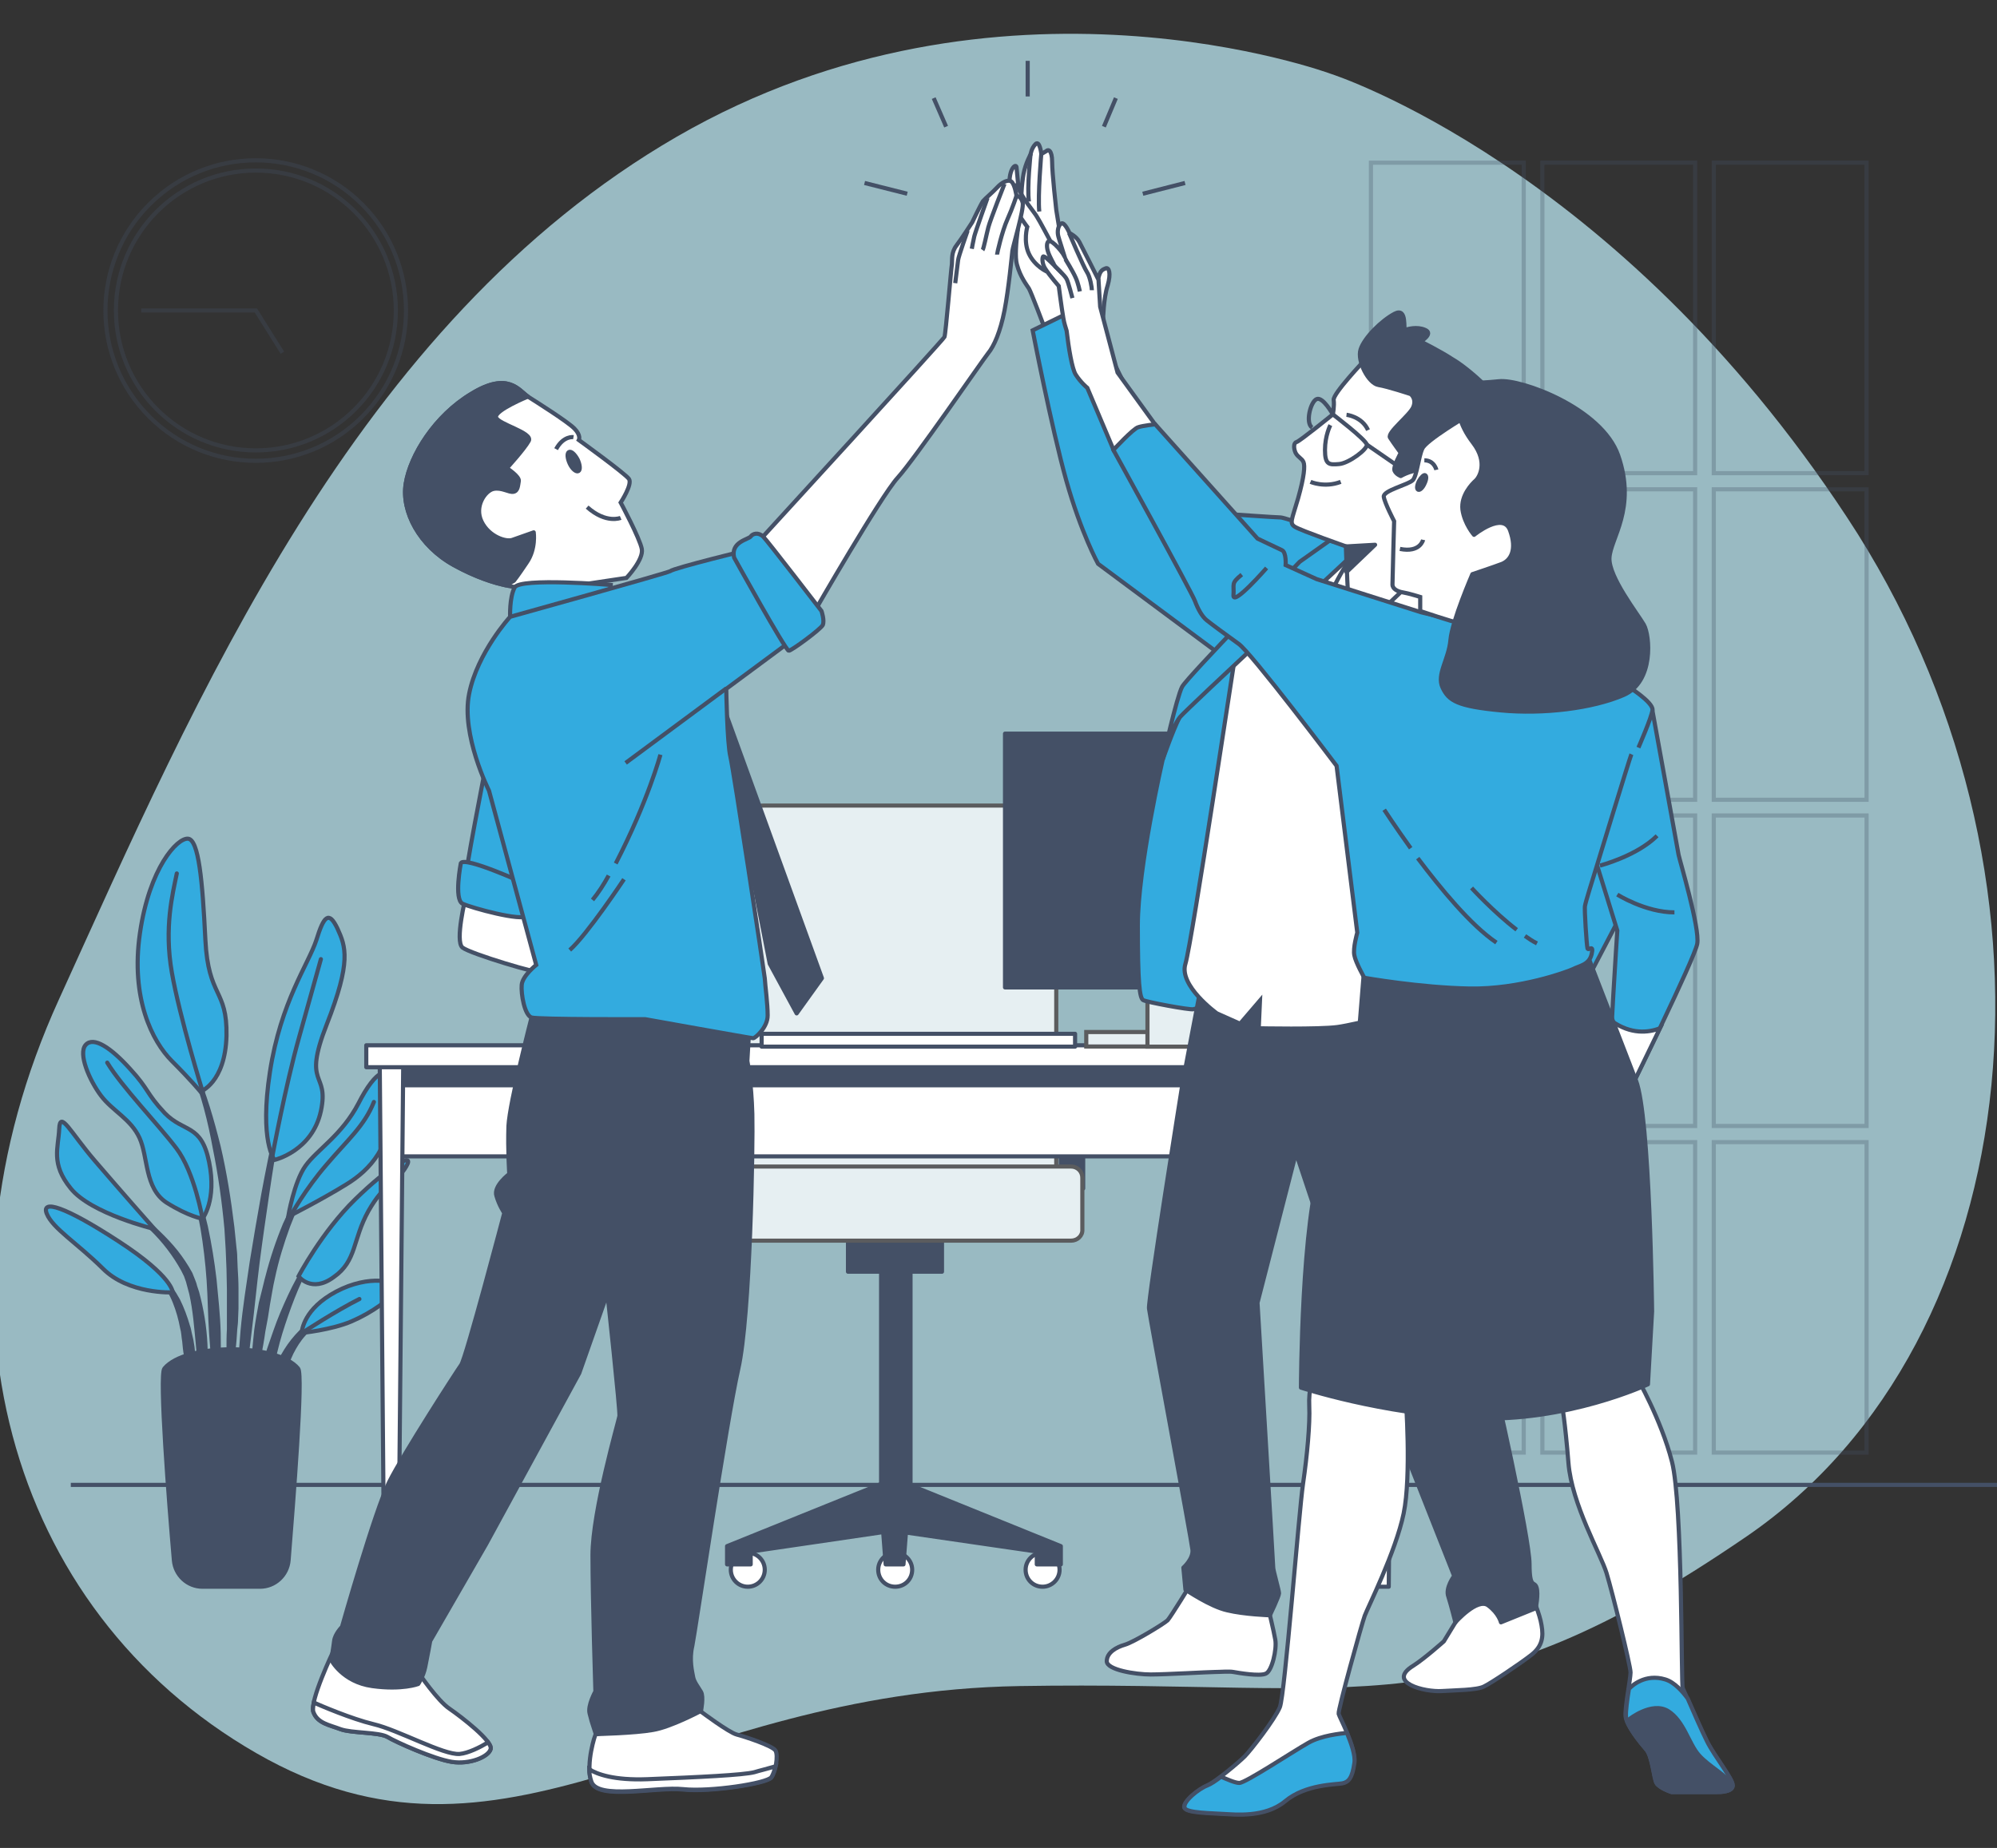 <?xml version="1.0" encoding="UTF-8"?>
<!-- Generator: Adobe Illustrator 27.3.0, SVG Export Plug-In . SVG Version: 6.00 Build 0)  -->
<svg xmlns="http://www.w3.org/2000/svg" xmlns:xlink="http://www.w3.org/1999/xlink" version="1.1" id="Background_Simple" x="0px" y="0px" width="482.3px" height="446.4px" viewBox="0 0 482.3 446.4" style="enable-background:new 0 0 482.3 446.4;" xml:space="preserve">
<rect x="0" y="0" width="482.3" height="446.4" fill="#333333" stroke="none"/>
<style type="text/css">
	.st0{opacity:0.7;}
	.st1{fill:#C4F3FF;}
	.st2{opacity:0.3;}
	.st3{fill:none;stroke:#445066;stroke-miterlimit:10;}
	.st4{fill:#445066;stroke:#445066;stroke-linecap:round;stroke-linejoin:round;stroke-miterlimit:10;}
	.st5{fill:#33ABDF;stroke:#445066;stroke-miterlimit:10;}
	.st6{fill:none;stroke:#445066;stroke-linecap:round;stroke-linejoin:round;stroke-miterlimit:10;}
	.st7{fill:#E6EFF2;stroke:#5B5C5E;stroke-miterlimit:10;}
	.st8{fill:#FFFFFF;stroke:#445066;stroke-linecap:round;stroke-linejoin:round;stroke-miterlimit:10;}
	.st9{fill:#FFFFFF;stroke:#445066;stroke-miterlimit:10;}
</style>
<g>
	<g class="st0">
		<path class="st1" d="M321.6,17.9c0,0-80.2-29.9-158.1,15.1C85.7,78,47.3,168.8,14.2,241.5c-33.1,72.7-12.6,147.3,47.7,182    c60.3,34.7,100.4-14.8,184.3-16.2c83.9-1.4,106.7,11.1,175.7-36.2c69.1-47.4,80.3-161.1,24.2-246.1    C390.2,39.9,321.6,17.9,321.6,17.9z"></path>
	</g>
	<g class="st2">
		<ellipse transform="matrix(0.707 -0.707 0.707 0.707 -34.958 65.688)" class="st3" cx="61.8" cy="75" rx="36.3" ry="36.3"></ellipse>
		<circle class="st3" cx="61.8" cy="75" r="33.8"></circle>
		<polyline class="st3" points="68.2,85.2 61.8,75 34.1,75   "></polyline>
	</g>
	<g class="st2">
		<rect x="331.1" y="39.3" class="st3" width="36.9" height="75"></rect>
		<rect x="372.5" y="39.3" class="st3" width="36.9" height="75"></rect>
		<rect x="413.9" y="39.3" class="st3" width="36.9" height="75"></rect>
		<rect x="331.1" y="118.2" class="st3" width="36.9" height="75"></rect>
		<rect x="372.5" y="118.2" class="st3" width="36.9" height="75"></rect>
		<rect x="413.9" y="118.2" class="st3" width="36.9" height="75"></rect>
		<rect x="331.1" y="197" class="st3" width="36.9" height="75"></rect>
		<rect x="372.5" y="197" class="st3" width="36.9" height="75"></rect>
		<rect x="413.9" y="197" class="st3" width="36.9" height="75"></rect>
		<rect x="331.1" y="275.9" class="st3" width="36.9" height="75"></rect>
		<rect x="372.5" y="275.9" class="st3" width="36.9" height="75"></rect>
		<rect x="413.9" y="275.9" class="st3" width="36.9" height="75"></rect>
	</g>
	<line class="st3" x1="17.1" y1="358.7" x2="483.9" y2="358.7"></line>
	<g>
		<g>
			<path class="st4" d="M46.7,258.4L46.7,258.4c0,0,0-0.1,0-0.1c0,0,0.1,0,0.1,0c2.6,6,4.4,12.3,6,18.7c1.5,6.4,2.5,12.9,3.3,19.4     l0.5,4.9c0.1,0.8,0.2,1.6,0.2,2.5l0.1,2.5c0.1,1.6,0.2,3.3,0.2,4.9l0,4.9l-0.1,2.5c0,0.8-0.1,1.6-0.2,2.5     c-0.1,1.6-0.2,3.3-0.4,4.9c-0.3,3.3-0.8,6.5-1.3,9.8c0,0,0,0.1-0.1,0.1c0,0-0.1,0-0.1-0.1v0c0-1.6,0.1-3.3,0.1-4.9     c0-1.6,0.2-3.3,0.2-4.9c0-1.6,0-3.3,0.1-4.9l0-2.4l0-2.4l0-4.9l-0.1-4.9l-0.1-2.4c0-0.8-0.1-1.6-0.1-2.4l-0.3-4.9     c-0.6-6.5-1.5-13-2.8-19.4C50.7,270.8,49.1,264.5,46.7,258.4z"></path>
			<path class="st4" d="M46,283.9c0,0,0-0.1,0.1-0.1c0,0,0.1,0,0.1,0.1c1.4,4.1,2.5,8.2,3.5,12.4c0.9,4.2,1.6,8.5,2.1,12.8     c0.4,4.3,0.9,8.6,1,12.9c0.1,4.3,0,8.6-0.5,12.9c0,0,0,0.1-0.1,0.1c0,0-0.1,0-0.1-0.1c-0.5-4.3-0.8-8.5-1.1-12.8     c-0.3-4.3-0.3-8.5-0.6-12.8c-0.3-4.3-0.8-8.5-1.5-12.7C48.1,292.2,47.2,288,46,283.9z"></path>
			<path class="st4" d="M31.9,292.9c0,0,0.1-0.1,0.1,0c3.5,2.2,6.7,5.1,9.5,8.3c1.4,1.6,2.6,3.3,3.7,5.1l0.8,1.4l0.6,1.5     c0.2,0.5,0.4,1,0.5,1.5c0.2,0.5,0.3,1,0.5,1.5c1.1,4.1,1.8,8.3,2,12.5c0.2,4.2,0.1,8.4-0.5,12.6c0,0,0,0.1-0.1,0.1     c0,0-0.1,0-0.1-0.1l-1.1-12.5c-0.4-4.1-0.7-8.3-1.6-12.3c-0.1-0.5-0.3-1-0.4-1.5c-0.1-0.5-0.3-1-0.4-1.5l-0.5-1.4l-0.7-1.4     c-1-1.8-2.1-3.5-3.4-5.2c-2.5-3.3-5.5-6.2-8.9-8.7l0,0C31.9,293,31.8,293,31.9,292.9z"></path>
			<path class="st4" d="M38.7,308.9c1.9,1.2,3.2,3.2,4.3,5.2c1,2,1.8,4.2,2.4,6.3c0.2,0.5,0.3,1.1,0.4,1.6l0.4,1.7     c0.2,1.1,0.4,2.2,0.4,3.4c0,1.1,0,2.3,0,3.4c-0.1,1.1-0.2,2.2-0.4,3.4c0,0,0,0.1-0.1,0.1c0,0-0.1,0-0.1-0.1     c-0.3-1.1-0.5-2.2-0.6-3.3c-0.2-1.1-0.3-2.2-0.5-3.3c-0.2-1.1-0.3-2.2-0.4-3.3c-0.2-1.1-0.2-2.2-0.5-3.2c-0.4-2.2-1-4.3-1.8-6.3     c-0.8-2-1.9-4-3.6-5.4l0,0c0,0,0-0.1,0-0.1C38.6,308.9,38.7,308.9,38.7,308.9z"></path>
			<path class="st4" d="M58.6,321.4c0.5-5.5,1.4-11,2.2-16.5c0.9-5.5,1.8-10.9,2.8-16.4c1-5.4,2.1-10.9,3.3-16.3     c0,0,0.1-0.1,0.1-0.1c0,0,0.1,0.1,0.1,0.1c-0.9,5.5-1.8,10.9-2.6,16.4c-0.8,5.5-1.6,10.9-2.3,16.4c-0.7,5.5-1.2,11-1.9,16.5     l-2,16.5c0,0,0,0.1-0.1,0.1c0,0-0.1,0-0.1-0.1c-0.1-1.4-0.1-2.8-0.1-4.2c0-1.4,0.1-2.8,0.1-4.2C58.1,326.9,58.4,324.2,58.6,321.4     z"></path>
			<path class="st4" d="M61.9,321.3c0.3-2.2,0.7-4.4,1.1-6.5l0.8-3.2c0.3-1.1,0.5-2.2,0.8-3.2c1.1-4.3,2.5-8.5,4.2-12.6l0.7-1.5     l0.7-1.5c0.5-1,1-2,1.6-2.9c1.2-1.9,2.4-3.8,4-5.3c0,0,0.1,0,0.1,0c0,0,0,0.1,0,0.1l0,0c-1.5,1.6-2.6,3.5-3.7,5.4     c-0.5,1-1,1.9-1.4,3l-0.6,1.5l-0.6,1.5c-1.5,4.1-2.8,8.3-3.7,12.6c-0.5,2.1-0.8,4.3-1.2,6.4l-0.5,3.2c-0.2,1.1-0.4,2.1-0.6,3.2     c-0.3,2.2-0.7,4.3-1.1,6.5c-0.3,2.2-0.7,4.3-1.2,6.5c0,0,0,0.1-0.1,0.1c0,0-0.1,0-0.1-0.1c0-2.2,0-4.4,0.2-6.6     C61.4,325.7,61.7,323.5,61.9,321.3z"></path>
			<path class="st4" d="M66.5,321.6c1-2.9,2.2-5.7,3.5-8.5c1.3-2.8,2.8-5.5,4.4-8.1c0,0,0.1-0.1,0.1,0c0,0,0.1,0.1,0,0.1     c-1.4,2.7-2.7,5.5-3.8,8.3c-1.1,2.8-2.1,5.7-3,8.6c-0.9,2.9-1.5,5.9-2.3,8.8c-0.8,2.9-1.5,5.9-2.4,8.8c0,0,0,0.1-0.1,0.1     c0,0-0.1,0-0.1-0.1c0-3.1,0.3-6.2,0.9-9.2C64.4,327.4,65.5,324.5,66.5,321.6z"></path>
			<path class="st4" d="M66.7,331.3c0.5-1.8,1.4-3.5,2.4-5.1c1-1.6,2.2-3.1,3.5-4.4c0.7-0.6,1.4-1.2,2.3-1.7     c0.8-0.5,1.6-0.9,2.6-1.2c0,0,0.1,0,0.1,0c0,0,0,0.1,0,0.1l0,0c-1.7,0.7-3.1,2-4.2,3.3c-1.2,1.3-2.2,2.9-3,4.5     c-0.8,1.6-1.3,3.3-2,5c-0.3,0.8-0.6,1.7-1,2.5c-0.3,0.9-0.7,1.7-1.1,2.6l0,0c0,0,0,0-0.1,0c0,0-0.1,0-0.1-0.1     c0-0.9,0-1.9,0.1-2.8C66.2,333.1,66.4,332.2,66.7,331.3z"></path>
		</g>
		<path class="st5" d="M66.3,280.2c0,0,9.1-2.1,11.2-11.8c2.1-9.8-4.6-5.6,1.4-20.9c6-15.3,4.6-18.8,2.6-23.2    c-2.1-4.4-3.3-3-5.1,2.8c-1.9,5.8-8.6,14.9-11.2,31.8C62.6,275.8,66.3,280.2,66.3,280.2z"></path>
		<path class="st5" d="M48.4,263.7c0,0,6-2.1,6.3-13.5c0.2-11.4-4.4-9.1-5.1-23.2c-0.7-14.2-1.6-24.2-4.2-24.4    c-2.6-0.2-9.3,7-11.6,22.8c-2.3,15.8,3,26.2,7.7,30.9C46.1,260.9,48.4,263.7,48.4,263.7z"></path>
		<path class="st5" d="M69.6,293.9c0,0,1.4-8.4,4.2-12.3c2.8-3.9,8.8-7.4,12.8-15.1c3.9-7.7,8.4-11.4,8.1-0.5    c-0.2,10.9-5.1,16.5-11.2,20.2C77.5,289.9,69.6,293.9,69.6,293.9z"></path>
		<path class="st5" d="M72.1,308.3c0,0,5.6-10.7,13.7-18.6c8.1-7.9,14.6-11.8,12.3-7.9c-2.3,3.9-5.1,3.7-9.1,10.7    c-3.9,7-2.8,12.1-8.4,16C75.2,312.5,72.1,308.3,72.1,308.3z"></path>
		<path class="st5" d="M72.8,322c0.2-0.7,0.5-5.8,8.4-10c7.9-4.2,15.3-2.6,14.4-0.5c-0.9,2.1-5.8,5.6-10.7,7.7    C80,321.3,72.8,322,72.8,322z"></path>
		<path class="st5" d="M48.9,294.4c0,0,3.5-4.4,1.6-13.7c-1.9-9.3-6-7-10.7-11.8c-4.6-4.9-3.7-5.6-8.4-10.7    c-4.6-5.1-8.8-7.9-10.7-5.8c-1.9,2.1,0.9,8.6,3.7,12.3c2.8,3.7,7.2,5.6,9.3,10.2c2.1,4.6,1.2,12.1,6.5,15.6    C45.6,293.9,48.9,294.4,48.9,294.4z"></path>
		<path class="st5" d="M37.3,296.9c0,0-8.4-9.5-14.4-16.5c-6-7-8.4-12.3-8.6-7.7c-0.2,4.6-2.1,8.4,2.8,14.4    C22,293.2,37.3,296.9,37.3,296.9z"></path>
		<path class="st5" d="M41.7,312.2c0,0,0.2-3.7-13-12.3c-13.2-8.6-18.8-10.2-17.4-6.7c1.4,3.5,7.2,7,13.5,13.2    C31,312.7,41.7,312.2,41.7,312.2z"></path>
		<path class="st6" d="M65.8,279.2c0,0,3.1-16.7,6.4-28.5c3.3-11.8,5.3-19,5.3-19"></path>
		<path class="st6" d="M49,263.9c0,0-5.6-18.1-7.5-29c-1.9-10.9,0.2-19,1.2-23.9"></path>
		<path class="st6" d="M70.3,293.5c0,0,3.4-6.2,8.6-12.2c5.1-6,9.1-9.3,11.4-15.1"></path>
		<path class="st6" d="M48.9,294.4c0,0-1.9-11.2-6.3-17c-4.4-5.8-13.2-14.9-16.7-20.7"></path>
		<path class="st6" d="M73.4,321.7c0,0,7.8-5.1,13.4-7.9"></path>
		<path class="st4" d="M48.9,383.3c-3.6,0-6.6-2.8-6.9-6.4c-1.2-13.8-3.6-44.8-2.3-46.3c5.1-6.2,27.2-6.2,32.3,0    c1.3,1.5-1.2,32.5-2.3,46.3c-0.3,3.6-3.3,6.4-6.9,6.4H48.9z"></path>
	</g>
	<g>
		<rect x="172.5" y="265.4" class="st4" width="5.4" height="21.7"></rect>
		<rect x="256.2" y="265.4" class="st4" width="5.4" height="21.7"></rect>
		<path class="st7" d="M255.1,296.4h-77.9v-94.6c0-4,3.2-7.2,7.2-7.2h63.5c4,0,7.2,3.2,7.2,7.2V296.4z"></path>
		<g>
			<circle class="st8" cx="180.6" cy="379.2" r="4.1"></circle>
			<path class="st8" d="M220.3,379.2c0-2.2-1.8-4.1-4.1-4.1c-2.2,0-4.1,1.8-4.1,4.1s1.8,4.1,4.1,4.1     C218.5,383.3,220.3,381.5,220.3,379.2z"></path>
			<path class="st8" d="M255.9,379.2c0-2.2-1.8-4.1-4.1-4.1c-2.2,0-4.1,1.8-4.1,4.1s1.8,4.1,4.1,4.1     C254,383.3,255.9,381.5,255.9,379.2z"></path>
		</g>
		<polygon class="st4" points="219.9,358.8 219.9,291.8 212.8,291.8 212.8,358.4 212.5,358.6 175.6,373.5 175.6,377.9 181.3,377.9     181.3,374.8 213.3,370.1 213.9,377.9 218.2,377.9 218.8,370.2 250.4,374.8 250.4,377.9 256.2,377.9 256.2,373.5   "></polygon>
		<rect x="204.8" y="299.2" class="st4" width="22.7" height="8"></rect>
		<path class="st7" d="M258.7,299.7h-85.2c-1.5,0-2.7-1.2-2.7-2.7v-12.5c0-1.5,1.2-2.7,2.7-2.7h85.2c1.5,0,2.7,1.2,2.7,2.7V297    C261.5,298.5,260.2,299.7,258.7,299.7z"></path>
		<path class="st7" d="M175,269.5h-6.6c-1.3,0-2.3-1-2.3-2.3v-12c0-1.3,1-2.3,2.3-2.3h6.6c1.3,0,2.3,1,2.3,2.3v12    C177.3,268.5,176.2,269.5,175,269.5z"></path>
		<path class="st7" d="M263.6,269.5h-6.6c-1.3,0-2.3-1-2.3-2.3v-12c0-1.3,1-2.3,2.3-2.3h6.6c1.3,0,2.3,1,2.3,2.3v12    C265.8,268.5,264.8,269.5,263.6,269.5z"></path>
	</g>
	<g>
		<g>
			
				<rect x="94" y="255.9" transform="matrix(-1 -1.224647e-16 1.224647e-16 -1 428.515 535.241)" class="st8" width="240.5" height="23.4"></rect>
			
				<rect x="94" y="255.9" transform="matrix(-1 -1.224647e-16 1.224647e-16 -1 428.515 518.064)" class="st4" width="240.5" height="6.2"></rect>
			<polygon class="st8" points="332,383.3 335.4,383.3 336.5,255.6 330.8,255.6    "></polygon>
			<polygon class="st8" points="92.8,383.3 96.2,383.3 97.4,255.6 91.7,255.6    "></polygon>
			
				<rect x="88.5" y="252.5" transform="matrix(-1 -1.224647e-16 1.224647e-16 -1 428.46 510.303)" class="st8" width="251.5" height="5.3"></rect>
		</g>
		<g>
			
				<rect x="184" y="249.7" transform="matrix(-1 -1.224647e-16 1.224647e-16 -1 443.643 502.534)" class="st8" width="75.7" height="3.1"></rect>
			<g>
				
					<rect x="242.6" y="177.2" transform="matrix(-1 -1.224647e-16 1.224647e-16 -1 576.325 415.724)" class="st4" width="91" height="61.3"></rect>
				
					<rect x="262.3" y="249.4" transform="matrix(-1 -1.224647e-16 1.224647e-16 -1 561.444 502.201)" class="st7" width="36.8" height="3.5"></rect>
				
					<rect x="277.2" y="213.1" transform="matrix(-1 -1.224647e-16 1.224647e-16 -1 576.325 465.943)" class="st7" width="22" height="39.7"></rect>
			</g>
		</g>
	</g>
	<g>
		<line class="st3" x1="208.8" y1="44.2" x2="219.1" y2="46.8"></line>
		<line class="st3" x1="225.5" y1="23.7" x2="228.5" y2="30.6"></line>
		<line class="st3" x1="286.2" y1="44.2" x2="276" y2="46.8"></line>
		<line class="st3" x1="269.5" y1="23.7" x2="266.6" y2="30.6"></line>
		<line class="st3" x1="248.2" y1="14.7" x2="248.2" y2="23.3"></line>
	</g>
	<g>
		<path class="st9" d="M257.2,63.6l-2.1-12.9c0,0-1-8.8-1-11.6c0-2.9-1-3.1-1.4-2.6l-1.2,0.7c0,0-0.4-3.4-1.4-2.4    c-1,1-1.2,2.5-1.2,2.5s-1.2,2.1-1.7,4.7c-0.2,1.1-0.4,2.8-0.5,4.5l-0.7-0.9c0,0-0.4-4.3-0.5-5.2c-0.1-0.9-1.6,0.1-1.7,3.4    c-0.1,2.6,1.4,9.1,2,11.8c-0.4,2.9-0.7,6.6-0.2,8.3c0.8,3,2.4,5,2.9,5.8c0.5,0.8,3.7,9.3,3.7,9.3l9.4-4.2L257.2,63.6z"></path>
		<path class="st9" d="M253.7,58.3c0,0-2.7-5.1-3.3-6c-0.5-0.9-3.7-4.7-4.4-6.8c-0.8-2.1-2.6,0.8-1.8,3c0.8,2.2,3.9,6.3,3.9,6.3    s-1,3.5,0.4,6.5c1.4,3,4.3,4.3,4.3,4.3"></path>
		<path class="st3" d="M251.5,37c0,0-0.9,10.2-0.5,14.1"></path>
		<path class="st3" d="M248.9,37.2c0,0-0.9,8.1-0.4,11.5"></path>
		<path class="st5" d="M326.5,130.6c0,0-16.1-5.6-17.2-5.6c-1.1,0-12.4-0.8-12.4-0.8l-13.3-7l-21.5-43.6l-12.7,6.2    c0,0,4.5,23.3,8.1,36.2c3.6,12.8,7.7,20.2,7.7,20.2l28.8,21.4l1.4,2L326.5,130.6z"></path>
		<path class="st5" d="M280.8,183.5c0,0-6,26.1-6,40c0,13.9,0.4,17.6,1.3,18.1c0.9,0.5,11.2,2.4,12.1,2.2c0.9-0.2,3.6-1.1,3.6-1.1    s13.2-62.6,14.7-70.4c1.4-7.8,3.4-24.8,3.4-24.8s-15.2,13-19.4,17.6s-3.8,4.7-5.6,8.1C283.2,176.6,280.8,183.5,280.8,183.5z"></path>
		<path class="st9" d="M287.7,382.5c0,0-4.9,8-5.7,8.9c-0.8,0.8-8.2,5.3-10.3,5.9c-2.1,0.6-4.4,1.9-4.4,4c0,2.1,7,3.2,10.6,3.2    c3.6,0,14.1-0.6,15.4-0.6c1.3,0,3.6-0.2,4.6,0c1.1,0.2,6.3,1.1,7.8,0.4c1.5-0.6,2.7-5.9,2.3-8.2c-0.4-2.3-1.7-7.6-1.7-7.6    L287.7,382.5z"></path>
		<path class="st9" d="M352.3,390.6l-3.6,5.9c0,0-4.7,4.2-7.4,5.9c-6.5,4,2.7,6.4,7,6.1c3-0.2,8.4-0.2,10.1-1.1    c1.7-0.8,8.7-5.5,11.4-7.6c2.7-2.1,3-4.4,2.5-7.2c-0.4-2.7-2.3-7-2.3-7s-11.2-3.6-14.3-1.1C352.5,387.2,352.3,390.6,352.3,390.6z"></path>
		<path class="st4" d="M290.4,236.5l-4.8,25.2c0,0-8.4,52.5-8.1,54.4c0.2,1.9,10.3,56.1,10.5,58.3c0.2,2.2-2.2,4.3-2.2,4.3l0.5,5.3    c0,0,6,4.1,10.1,5c4.1,1,10.3,1.2,10.3,1.2s2.2-4.6,2.2-5.3c0-0.7-1.4-5.5-1.4-6.2c0-0.7-3.8-64-3.8-64l9.3-36.2    c0,0,12.7,38.3,13.9,41c1.2,2.6,24.3,61.2,24.3,61.2s-2.2,2.9-1.4,5c0.7,2.2,1.7,6.2,1.7,6.2s5.3-6,7.9-4.1    c2.6,1.9,3.1,4.1,3.1,4.1l8.4-3.4c0,0,0.7-3.4,0.2-5c-0.5-1.7-1.7,0.5-1.7-5.7c0-6.2-8.3-43.5-9.9-49.2    c-1.7-5.7-8.6-16.5-8.6-16.5l-3.1-58v-13.4L290.4,236.5z"></path>
		<path class="st9" d="M330.7,133.5c0,0-6.2-2-8.7-0.8c-2.5,1.1-23.3,23.1-23.5,24.5c-0.3,1.4-10.6,70.3-12.2,75.6    c-1.7,5.3,7.6,12,7.6,12l5.6,2.5l4.8-5.6l-0.3,6.7c0,0,14.5,0.3,19-0.3c4.5-0.6,21.8-5,21.8-5s3.6-60.4,3.9-61.5    c0.3-1.1,3.1-39.4,3.1-39.4l-5.3-3.4L330.7,133.5z"></path>
		<path class="st9" d="M330.6,150.3l3.9,7.8c0,0,11.4-12.3,12.7-15.3c1.3-3,2.4-3.2,1.7-5c-0.7-1.9-2.6-3.7-2.6-3.7    s-17.3-0.6-19.6,0.6c-2.2,1.1-8.4,15.1-8.8,16c-0.4,0.9-0.4,0.9-0.4,0.9l11.7-2L330.6,150.3z"></path>
		<path class="st5" d="M325.4,135.2c0,0-38.4,35.7-40.4,38c-2,2.4-4.2,10.3-4.2,10.3s3.4-15.2,4.7-17.6c1.3-2.4,28.4-30.2,28.4-30.2    l7.2-5.1l7.4,1.8L325.4,135.2z"></path>
		<g>
			<path class="st9" d="M329.5,87.1c0,0-7.6,8-7.4,9.5c0.2,1.5-0.2,3.5-0.2,3.5s-8,6.5-8.8,6.7c-0.7,0.2-0.7,1.5-0.2,2.6     c0.6,1.1,1.5,1.3,1.9,2.2c0.4,0.9,0.2,3.5-1.3,8.8c-1.5,5.2-2.2,6-0.7,6.9s12.3,4.7,12.3,4.7s0.4,15.6,1.1,17.9     c0.7,2.2,4.5,0.4,4.5,0.4l15.6-14.9v-2.6l12.3-14.7c0,0,3.4-12.1-0.4-17.9c-3.7-5.8-23.3-14-23.8-14.2     C333.8,85.8,331.2,85.5,329.5,87.1z"></path>
			<path class="st4" d="M343.1,82.5c0,0,3.2-1.9,1.1-2.8c-2-0.9-4.3-0.2-4.8,0c-0.6,0.2,0.6-5.6-2.6-3.9c-3.2,1.7-7.3,5.8-8.2,8.6     c-0.9,2.8,1.9,8.2,4.3,8.6c2.4,0.4,7.8,2.2,7.8,2.2s1.5,1.1,0.6,3.2c-0.9,2-6.3,6.1-5.6,7.3c0.7,1.1,2.6,3.7,2.6,3.7     s-1.9,3.4-1.5,4.3c0.4,0.9,1.5,1.3,1.5,1.3s3.4-2,6.1-1.3c2.8,0.7,1.7,5.4,0.6,7.4c-1.1,2-2.6,4.5-2.6,4.5s3.2,7.3,3.9,7.3     s9.9-9.1,13.8-13.2c3.9-4.1,5.6-11.2,4.7-17.1c-0.9-6-10.8-14-14-15.8C347.6,84.7,343.1,82.5,343.1,82.5z"></path>
			<path class="st3" d="M316.9,103.3c-1.7-1.1-0.4-6.3,1.1-6.9c1.5-0.6,3.9,3.7,3.9,3.7s8,6.1,8.2,7.3c0.2,1.1-4.3,4.5-6.7,4.7     c-2.4,0.2-3.4,0.2-3.4-3.4c0-3.5,1.3-6,1.3-6"></path>
			<line class="st3" x1="330.1" y1="107.4" x2="340.1" y2="114.3"></line>
			<path class="st3" d="M325.2,100.2c0,0,3.7,0.4,5.2,3.7"></path>
			<path class="st3" d="M316.5,116.4c0,0,3.4,1.5,7.3,0"></path>
			<path class="st3" d="M342.4,125.5c0,0-3.9,0.9-5.8,0"></path>
			<polygon class="st4" points="325.1,132 332.1,131.6 325.2,138.2    "></polygon>
		</g>
		<path class="st5" d="M348.9,137.8c0,0-3.7,6.4-7.4,19.3c-3.7,12.9-7.5,51.9-7.5,56.1c0,4.2,9.8,55,10.6,56.9    c0.8,1.9,5.6,2.1,5.6,2.1s14.2-9.6,15-12.3c0.8-2.7-9-47.9-9-47.9s17.9-58.4,16.7-59.2C371.7,152.1,348.9,137.8,348.9,137.8z"></path>
		<path class="st3" d="M355.5,144.2c0,0-11.9,47.7-14.8,55.9c-2.9,8.3-6.7,13.1-6.7,13.1"></path>
		<g>
			<g>
				<path class="st9" d="M351.5,264c0,0-1.8,2.8-2.8,3.9c-1,1.1-3.6,2.4-2.4,3.2c1.2,0.8,4.6-0.7,5.4-1.9L351.5,264z"></path>
				<g>
					<path class="st9" d="M359.1,253.3c0,0-7.3,7-7.7,7.7c-0.4,0.7-0.8,6.5-0.8,8.2c0,1.7,1.1,2.6,1.7,2.8c0.6,0.1,1.7,0.1,1.7,0.1       l1.8-0.3c0,0,1.7-0.1,3.3,0.3c1.7,0.4,5,0.4,5.8-0.4c0.8-0.8,1.7-2.9,1.7-2.9s1-1.1,1.2-2.8c0.3-1.7,1.9-10,1.9-10       S357.9,251.9,359.1,253.3z"></path>
					<line class="st3" x1="353.9" y1="272" x2="355.1" y2="264.3"></line>
					<line class="st3" x1="357.5" y1="271.6" x2="358.9" y2="265"></line>
					<line class="st3" x1="361.6" y1="271.9" x2="362.9" y2="265.7"></line>
				</g>
			</g>
			<path class="st5" d="M372.8,152.9c0,0,19.6,43.3,22.3,50.1c2.7,6.7,0.6,9.2,0,10.9c-0.6,1.7-22.8,43.7-22.8,43.7l-13.3-4.2     l13.7-43.9l-10.1-19.1L372.8,152.9z"></path>
		</g>
	</g>
	<g>
		<g>
			<path class="st9" d="M266.4,77.3c0,0,0.1-5.2,1.1-8.3c0.9-3.1,0.3-4.4-0.4-4.2c-0.7,0.3-1.5,0.4-1.9,2.8     c-0.4,2.4-0.5,3.6-0.5,5.1C264.7,74.2,266.4,77.3,266.4,77.3z"></path>
			<path class="st9" d="M251.9,62c0.2-0.4,1.8,1.2,2.8,2.2c-0.4-0.9-0.5-0.9-1.2-2.4c-0.8-1.7-0.7-2.8-0.5-3.2     c0.4-1.4,3.2,1.7,4.1,3.3c-0.4-1.3-1.3-4-1.5-4.8c-0.3-1.1-0.1-2.6,0.7-3.1c0.8-0.5,2,2.3,2,2.3s1.7,0.8,2.4,2.2     c0.7,1.3,4.6,9.1,4.6,9.1l0.4,6.5l4.2,15.9l9.7,13.4l-10.7,5.2l-6.3-14.9c0,0-1.6-1.3-2.8-3.2c-0.9-1.4-1.7-6.4-2.2-10.6     c-0.2-0.7-0.6-1.8-0.8-3.1c-0.4-2.3-1.1-7.7-1.1-7.7s-2.1-2.4-3.2-4.1C251.8,64,251.6,62.6,251.9,62z"></path>
			<path class="st3" d="M257.3,62.6c0,0,1.8,2.9,2.5,4.5c0.6,1.3,1,3.3,1,3.3"></path>
			<path class="st3" d="M258.2,56.3c0,0,3.5,8.2,4.3,9.4c0.8,1.2,1.2,3.8,1.2,4.4"></path>
			<path class="st3" d="M254.7,64.2c0,0,2.6,2.5,2.9,3.2C258,68.1,259,72,259,72"></path>
		</g>
		<g>
			<path class="st9" d="M339.5,337.5c0,0,1.4,18.9-0.5,28.1c-1.9,9.2-8.7,22.8-9.4,24.7c-0.7,1.9-6.5,22.8-6.3,23.7     s4.3,8.2,3.7,11.8c-0.5,3.6-1.4,4.6-2.9,4.9c-1.5,0.3-8.9,0.2-13.8,4.3c-4.9,4.1-12.3,3.2-14.8,3.1c-2.6-0.2-9.2-0.2-9.5-1.5     c-0.3-1.4,3.6-4.4,5.6-5.3c2-0.9,7.5-5.5,9-7c1.5-1.5,7.3-9,8.5-11.9c1.2-2.9,4.6-47.2,5.6-54c1-6.8,1.7-14.5,1.5-18.7     c-0.2-4.3,0.9-6.6,0.9-6.6L339.5,337.5z"></path>
			<path class="st5" d="M291.6,431.3c0.8-0.3,2-1.1,3.3-2.1c1.4,0.6,3.4,1.5,4.4,1.5c1.5,0,12.8-7.5,16.7-9.7     c3.2-1.8,7.7-2.2,9.3-2.4c1,2.5,2.1,5.4,1.8,7.3c-0.5,3.6-1.4,4.6-2.9,4.9c-1.5,0.3-8.9,0.2-13.8,4.3c-4.9,4.1-12.3,3.2-14.8,3.1     c-2.6-0.2-9.2-0.2-9.5-1.5C285.6,435.2,289.5,432.1,291.6,431.3z"></path>
		</g>
		<path class="st9" d="M395.2,332.5c0,0,6,10.4,8.6,20.6c2.6,10.2,2.2,53.9,2.6,54.7c0.4,0.8,4,9.2,5.8,12.8c1.8,3.6,6.2,9,6.2,10.6    c0,1.6-3.2,1.6-3.8,1.6c-0.6,0-11,0-11,0s-3-1-3.6-2.2c-0.6-1.2-1-6.4-2.4-8c-1.4-1.6-4.8-5.8-5-8c-0.2-2.2,1.2-9,1.2-10.6    c0-1.6-4.4-19.4-5.8-24c-1.4-4.6-8.4-16.6-9.2-26.6c-0.8-10-1.6-14.4-1.6-14.4L395.2,332.5z"></path>
		<g>
			<path class="st5" d="M402.2,405.7c2.3,0.7,4.3,3.1,5.4,4.6c1.3,3,3.4,7.8,4.7,10.4c1.8,3.6,6.2,9,6.2,10.6c0,1.6-3.2,1.6-3.8,1.6     c-0.6,0-11,0-11,0s-3-1-3.6-2.2c-0.6-1.2-1-6.4-2.4-8c-1.4-1.6-4.8-5.8-5-8c-0.1-1.3,0.3-4.2,0.7-6.7     C394,407.3,397.3,404.2,402.2,405.7z"></path>
			<path class="st4" d="M414.7,432.9c-0.6,0-11,0-11,0s-3-1-3.6-2.2c-0.6-1.2-1-6.4-2.4-8c-1.2-1.4-3.8-4.5-4.7-6.8l0.5-0.6     c0,0,5.4-4.3,9.3-2c3.9,2.4,5,7.9,7.5,10.7c2.5,2.8,6.7,4.8,8.1,7.3C418.5,432.9,415.3,432.9,414.7,432.9z"></path>
		</g>
		<g>
			<g>
				<path class="st5" d="M399,171.2c0,0,6.2,34.2,6.4,35.3c0.2,1.1,5.2,17.8,4.5,21.5c-0.7,3.7-16.3,35.4-16.3,35.4      s-3.9-6.6-4.5-6.9c-0.6-0.4,1.5-31.7,1.5-31.7l-6.2-20c0,0,0-20.4,2.6-24.3C389.8,176.5,397.9,169.2,399,171.2z"></path>
				<path class="st3" d="M386.4,209.1c0,0,8.9-2.3,13.8-7.2"></path>
				<path class="st3" d="M390.6,216.1c0,0,6.8,4.3,13.8,4.3"></path>
			</g>
			<path class="st9" d="M400.9,248.4c-3.8,7.9-7.3,15-7.3,15s-3.9-6.6-4.5-6.9c-0.2-0.1-0.1-4.4,0.2-9.8     C393.9,249.9,398,249.5,400.9,248.4z"></path>
		</g>
		<path class="st4" d="M383,229.7c0,0,8.7,22.5,12.1,31.3c3.4,8.8,3.9,55.8,3.9,55.8l-1,17.6c0,0-19.6,9.2-42.1,8.2    c-22.4-1-41.7-7.4-41.7-7.4s0.1-40.8,5.1-54.4c5-13.6,8.6-27.4,8.6-27.4l1.7-21.1L383,229.7z"></path>
		<g>
			<path class="st5" d="M394,182.2c-0.4,0.9-9,29.1-9,29.1s-2.1,6.7-2.2,7.5c-0.2,0.7,0.4,9.6,0.6,10.3c0.2,0.7,1.6-1.2,1,1.4     c-0.6,2.6-3,2.8-4.5,3.6c-1.5,0.7-12.9,4.9-24.9,4.7s-25.5-2.6-25.5-2.6s-2.1-3.7-2.4-5.4c-0.4-1.7,0.7-5.5,0.7-5.5l-5-40.3     c0,0-20.8-27.6-23.7-29.5c-2.8-2-6.6-4.8-7.7-5.7c-1.1-0.9-2.1-2.7-2.8-4.6c-0.7-2-19.7-36.5-19.7-36.5s4.8-5.2,6-5.5     c1.2-0.4,4.1-0.7,4.1-0.7l24.7,27.6c0,0,4.8,2.3,5.9,2.8s0.9,3.6,0.9,3.6l7.5,3.4l25.2,8l12,2.9c0,0,34,12.8,36.1,13.9     c2.1,1.1,8,5,7.8,6.8c-0.2,1.8-3.4,9.1-3.4,9.1"></path>
			<path class="st3" d="M342.4,207.3c5.5,7.3,12.8,16.2,19,20.4"></path>
			<path class="st3" d="M334.3,195.6c0,0,2.6,4,6.4,9.3"></path>
			<path class="st3" d="M368.3,226.1c1,0.7,1.9,1.3,2.9,1.8"></path>
			<path class="st3" d="M355.4,214.5c0,0,5.3,5.8,10.9,10.1"></path>
			<path class="st3" d="M305.9,137.2c0,0-8.2,9.4-8,6.6c0.2-2.8-0.7-2.8,2-5"></path>
		</g>
		<g>
			<path class="st9" d="M354.3,100.5c0,0-10,5.9-10.8,7.9c-0.9,1.9-1.3,6.6-2.3,7.6c-1.1,1.1-7.2,2.5-7,4c0.2,1.5,2.5,5.9,2.5,5.9     s-0.4,14.2-0.4,15.3s1.3,1.7,2.5,1.9c1.3,0.2,4.2,1.1,4.2,1.1v3.4c0,0,8.3,2.8,9.1,2.8s6.4,0.4,6.4,0.4s11.3-7.4,14.9-18.1     c3.6-10.6,0-18.9-4-23.8C365.4,104.1,354.3,100.5,354.3,100.5z"></path>
			<path class="st4" d="M356,129.2c0,0,7-5.7,8.7-1.1c1.7,4.7,0.2,7.2-1.9,8.1c-2.1,0.8-7.2,2.5-7.2,2.5s-4.9,11.3-5.3,15.9     c-0.4,4.7-3.4,8.3-1.9,11.5c1.5,3.2,3.6,4.5,14,5.5s22.3-0.5,29.7-3.7c7.4-3.2,6.4-14.4,4.9-17c-1.5-2.6-8.5-11.5-8.3-16.1     c0.2-4.7,6.6-11.9,2.1-24.8c-4-11.4-23.5-18.5-28.8-17.9c-5.3,0.6-10,0-10,3.4c0,3.4,0.2,6.8,3.8,11.5c3.6,4.7,1.5,8.3,0.6,9.1     c-0.9,0.8-3.6,3.6-3.2,7C353.7,126.6,356,129.2,356,129.2z"></path>
			<path class="st3" d="M343.7,130.4c0,0-0.7,3.2-5.6,2.2"></path>
			<path class="st3" d="M346.9,113.5c0,0-0.5-2.3-2.9-2.3"></path>
			<path class="st4" d="M342.7,116.2c-0.5,1-0.6,1.9-0.2,2.1c0.4,0.2,1.1-0.5,1.5-1.4c0.5-1,0.6-1.9,0.2-2.1     C343.9,114.6,343.2,115.3,342.7,116.2z"></path>
		</g>
	</g>
	<g>
		<g>
			<path class="st9" d="M139.8,106.3c0,0,0.6-1.1-1.1-2.8c-1.7-1.7-9-6.3-11.2-7.7c-2.2-1.5-4.8-6.1-13.6-0.7     C105,100.4,99.1,110,98,116.8c-1.1,6.8,3.3,15.1,11.6,19.7s14.7,5.3,14.7,5.3l0.9,1.7l26.1-3.9c0,0,4.2-4.4,3.7-7     s-5.1-11.2-5.1-11.2s2.9-4.4,2-5.7C151,114.4,139.8,106.3,139.8,106.3z"></path>
			<path class="st4" d="M128.9,128.6c0,0-3.7,1.3-5.1,1.8c-1.5,0.6-5.7-0.7-7.5-4.4c-1.8-3.7,0.9-7.5,2.9-7.9c2-0.4,3.7,0.9,4.8,0.7     s1.1-1.5,1.3-2.6c0.2-1.1-2.9-3.1-2.9-3.1s4.2-4.6,5.3-6.6c1.1-2-7.5-4-7.9-5.7s7.7-5,7.7-5c-2.2-1.5-4.8-6.1-13.6-0.7     C105,100.4,99.1,110,98,116.8c-1.1,6.8,3.3,15.1,11.6,19.7c5.4,3,10,4.4,12.6,4.9l1.9-1.1c0,0,0.9-1.1,3.1-4.4     C129.5,132.6,128.9,128.6,128.9,128.6z"></path>
			<path class="st3" d="M138.5,105.6c0,0-2.4-0.4-4.2,2.9"></path>
			<path class="st3" d="M149.9,125.1c0,0-3.5,1.5-8.1-2.6"></path>
			<path class="st4" d="M139.5,111c0.6,1.3,0.7,2.5,0.2,2.8c-0.5,0.3-1.5-0.5-2.1-1.8c-0.6-1.3-0.7-2.5-0.2-2.8     C137.9,108.9,138.8,109.7,139.5,111z"></path>
		</g>
		<path class="st5" d="M147.5,141.3c0,0-21.9-1.8-23.2,0.6s-1.1,7.2-1.1,7.2l24.1-5.5L147.5,141.3z"></path>
		<g>
			<path class="st9" d="M183.1,130.9c0,0,44.7-48.8,45-49.5c0.3-0.7,1.6-16.5,1.8-17.6c0.1-1.1-0.2-2.8,1.1-4.5     c1.3-1.7,3.8-5.6,3.8-5.6s2-4.2,2.6-5.1c0.7-0.8,2.3-2.1,3.4-3.3c1.1-1.2,2.7-2.1,3.5-1.4c0.8,0.7,1.2,3.4,1.2,3.4s1.1,0,1.5,1.7     c0.3,1.7-2.4,10.6-2.5,11.6c-0.1,0.9-0.9,9.3-1.9,14.4c-1,5.1-2.5,8.6-4,10.4c-1.5,1.9-17.7,25.5-21.8,30     c-4.1,4.5-20.2,32.5-20.2,32.5L183.1,130.9z"></path>
			<path class="st3" d="M233.7,55.7c0,0-2.2,6.2-2.3,7.1s-0.7,5.6-0.7,5.6"></path>
			<path class="st3" d="M238.5,47.8c0,0-2.9,8.1-3.2,9.3c-0.3,1.3-0.6,3-0.6,3"></path>
			<path class="st3" d="M245.5,47.3c0,0-0.9,2.8-2.2,5.7c-1.3,2.9-2.5,8.2-2.5,8.5"></path>
			<path class="st3" d="M242.6,44.4c0,0-3.4,8.6-3.9,10.5c-0.5,1.9-1.1,5.1-1.4,5.5"></path>
		</g>
		<polygon class="st4" points="171.3,161.3 198.5,236.3 192.4,244.8 185.9,232.8 180.9,207.2   "></polygon>
		<g>
			<path class="st9" d="M112.5,216.6c0,0-2.7,10.8-0.8,12.3c1.9,1.5,18.9,6.6,19.3,6c0.4-0.6,0.2-7.5-0.2-9.4     c-0.4-1.9-3.5-4.4-3.5-4.4L112.5,216.6z"></path>
			<path class="st5" d="M117.3,185.2c0,0-5.4,27.4-5,28.5c0.4,1,14.3,2.7,14.3,2.7L117.3,185.2z"></path>
			<path class="st5" d="M111.3,208.5c0,0-1.7,8.7,0.4,9.8c2.1,1,14.5,4.4,15.6,2.9c1-1.5-0.4-7.7-0.4-7.7S112.3,206.8,111.3,208.5z"></path>
		</g>
		<g>
			<g>
				<path class="st9" d="M169.2,413.4c0,0,6.8,5.1,8.7,5.6c1.9,0.5,8.7,2.7,9.4,3.9c0.7,1.2,0,5.1-1,6.5c-1,1.4-14.7,3.6-21.3,2.9      c-6.5-0.7-20.8,2.7-22.2-1.9c-1.4-4.6,1-11.4,1-11.4S164.8,414.3,169.2,413.4z"></path>
				<path class="st9" d="M182.2,428.1c-2.7,0.7-13.3,1.2-25.9,1.7c-8,0.3-12.1-1.2-14-2.4c0,1,0.2,2,0.5,2.9      c1.4,4.6,15.7,1.2,22.2,1.9c6.5,0.7,20.3-1.4,21.3-2.9c0.4-0.6,0.7-1.5,1-2.6C185.6,427.2,183.5,427.7,182.2,428.1z"></path>
			</g>
			<g>
				<path class="st9" d="M80.5,398.9c0,0-5.8,12.1-4.8,14.7c1,2.7,3.9,3.1,6.5,4.1s9.4,0.7,11.4,1.9s11.1,5.3,15.5,6      c4.3,0.7,8.9-1.2,9.4-3.1c0.5-1.9-7-7.7-9.9-9.7c-2.9-1.9-7.5-8.7-7.5-8.7L80.5,398.9z"></path>
				<path class="st9" d="M90.2,416.5c-5.4-1.3-12.8-4.5-14.4-5.2c-0.2,1-0.3,1.8-0.1,2.3c1,2.7,3.9,3.1,6.5,4.1      c2.7,1,9.4,0.7,11.4,1.9s11.1,5.3,15.5,6c4.3,0.7,8.9-1.2,9.4-3.1c0.1-0.4-0.1-0.9-0.6-1.6c-2,1.2-4.8,2.6-6.9,2.8      C107.1,424,96.2,417.9,90.2,416.5z"></path>
			</g>
			<path class="st4" d="M128.4,245.7c0,0-5.3,20.5-5.6,26.3c-0.2,5.8,0.2,11.6,0.2,11.6s-3.9,2.9-3.1,5.3c0.7,2.4,1.9,4.1,1.9,4.1     s-9.2,35-10.4,36.7c-1.2,1.7-14,21.5-17.4,28.3c-3.4,6.8-11.4,35-11.4,35s-1.7,1.7-1.9,3.4c-0.2,1.7-0.7,4.6-0.7,4.6     s2.7,5.3,9.9,6.3c7.2,1,11.1-0.5,11.1-0.5s1.2-1.7,1.7-4.1c0.5-2.4,1.2-6.3,1.2-6.3l13.5-23.4l22.5-41.3l6.8-19.3     c0,0,3.1,28.5,2.9,29.7c-0.2,1.2-6.5,22.9-6.5,33.6c0,10.6,0.7,32.9,0.7,32.9s-1.9,3.4-1.4,5.3c0.5,1.9,0.5,1.9,0.5,1.9l1,3.1     c0,0,9.4-0.2,13.8-1c4.3-0.7,11.6-4.6,11.6-4.6s0.7-3.4,0-4.6c-0.7-1.2-1.7-2.4-1.9-3.6c-0.2-1.2-1-4.1-0.2-7.5     c0.7-3.4,8.2-54.1,11.1-66.9c2.9-12.8,3.6-54.1,3.4-61.6c-0.2-7.5-1.2-12.8-1.2-12.8l0.5-8.7c0,0-13.5-5.8-25.1-6.5     c-11.6-0.7-25.6,1.4-25.6,1.4L128.4,245.7z"></path>
			<polyline class="st3" points="132.9,284.8 141.9,299.3 145.7,310.7    "></polyline>
			<path class="st3" d="M149.5,284.5c1.7-1.5,3.4-3.1,4-3.7c1.2-1.2,2.9-17.9,3.1-18.6"></path>
			<path class="st3" d="M131.7,264.3c0,0,0,12.6,1.4,15.2c1.4,2.7,10.9,8.5,12.3,8"></path>
			<path class="st3" d="M134.4,258.7c0,0,13-2.2,21.5,0.7"></path>
			<path class="st3" d="M166.7,322.9c0.3,7.1,0.6,17.1-0.2,19.6c-1.2,4.1-1.9,4.8-2.7,6.8c-0.7,1.9,0.2,4.1-0.2,5.3     c-0.5,1.2-1.9,22.4-3.1,28c-1.2,5.6-1.4,17.6-1.4,17.6"></path>
			<path class="st3" d="M170.9,251.3c0,0-1.7,21.3-2.4,28c-0.7,6.8-3.1,17.2-2.9,21.5c0.2,4.3,0.7,14.7,0.7,14.7s0.1,0.9,0.1,2.5"></path>
			<path class="st3" d="M159.5,403.4v5.6c0,0,1.9,0.5,1.4,2.4c-0.5,1.9-2.2,3.4-2.2,3.4"></path>
		</g>
		<path class="st5" d="M123.2,149c0,0-7.9,8.6-9.9,18.6c-2,9.9,4.8,23.4,4.8,23.4l11.4,42.1c0,0-3.3,2.6-3.5,4.8s0.7,7.4,2.4,7.9    s27.4,0.4,27.4,0.4s25.6,4.6,26.1,4.6s3.5-2.6,3.5-5.5s-0.6-7.2-0.7-9c-0.2-1.8-7.5-50.2-8.3-53.5s-1-16.4-1-16.4l15.4-11.4    l2.6-3.4l-11.8-19c0,0-18.9,4.6-19.8,5.4C160.9,138.5,123.2,149,123.2,149z"></path>
		<path class="st5" d="M177.3,134.7c0,0,12.5,22.6,13.2,22.5c0.8-0.1,7.7-5.2,8.2-6.2c0.5-1.1-0.3-3.4-0.3-3.4s-13-16.9-14.1-18    c-1.2-1.1-2.5-0.7-3,0C180.8,130.3,176.4,130.9,177.3,134.7z"></path>
		<line class="st3" x1="175.4" y1="166.3" x2="151.1" y2="184.3"></line>
		<path class="st3" d="M147,211.5c-1.2,2.2-2.5,4.2-3.9,5.9"></path>
		<path class="st3" d="M159.5,182.3c0,0-3,11.2-10.8,26.3"></path>
		<path class="st3" d="M150.7,212.4c0,0-8.9,13.4-13.1,17.1"></path>
	</g>
</g>
</svg>
